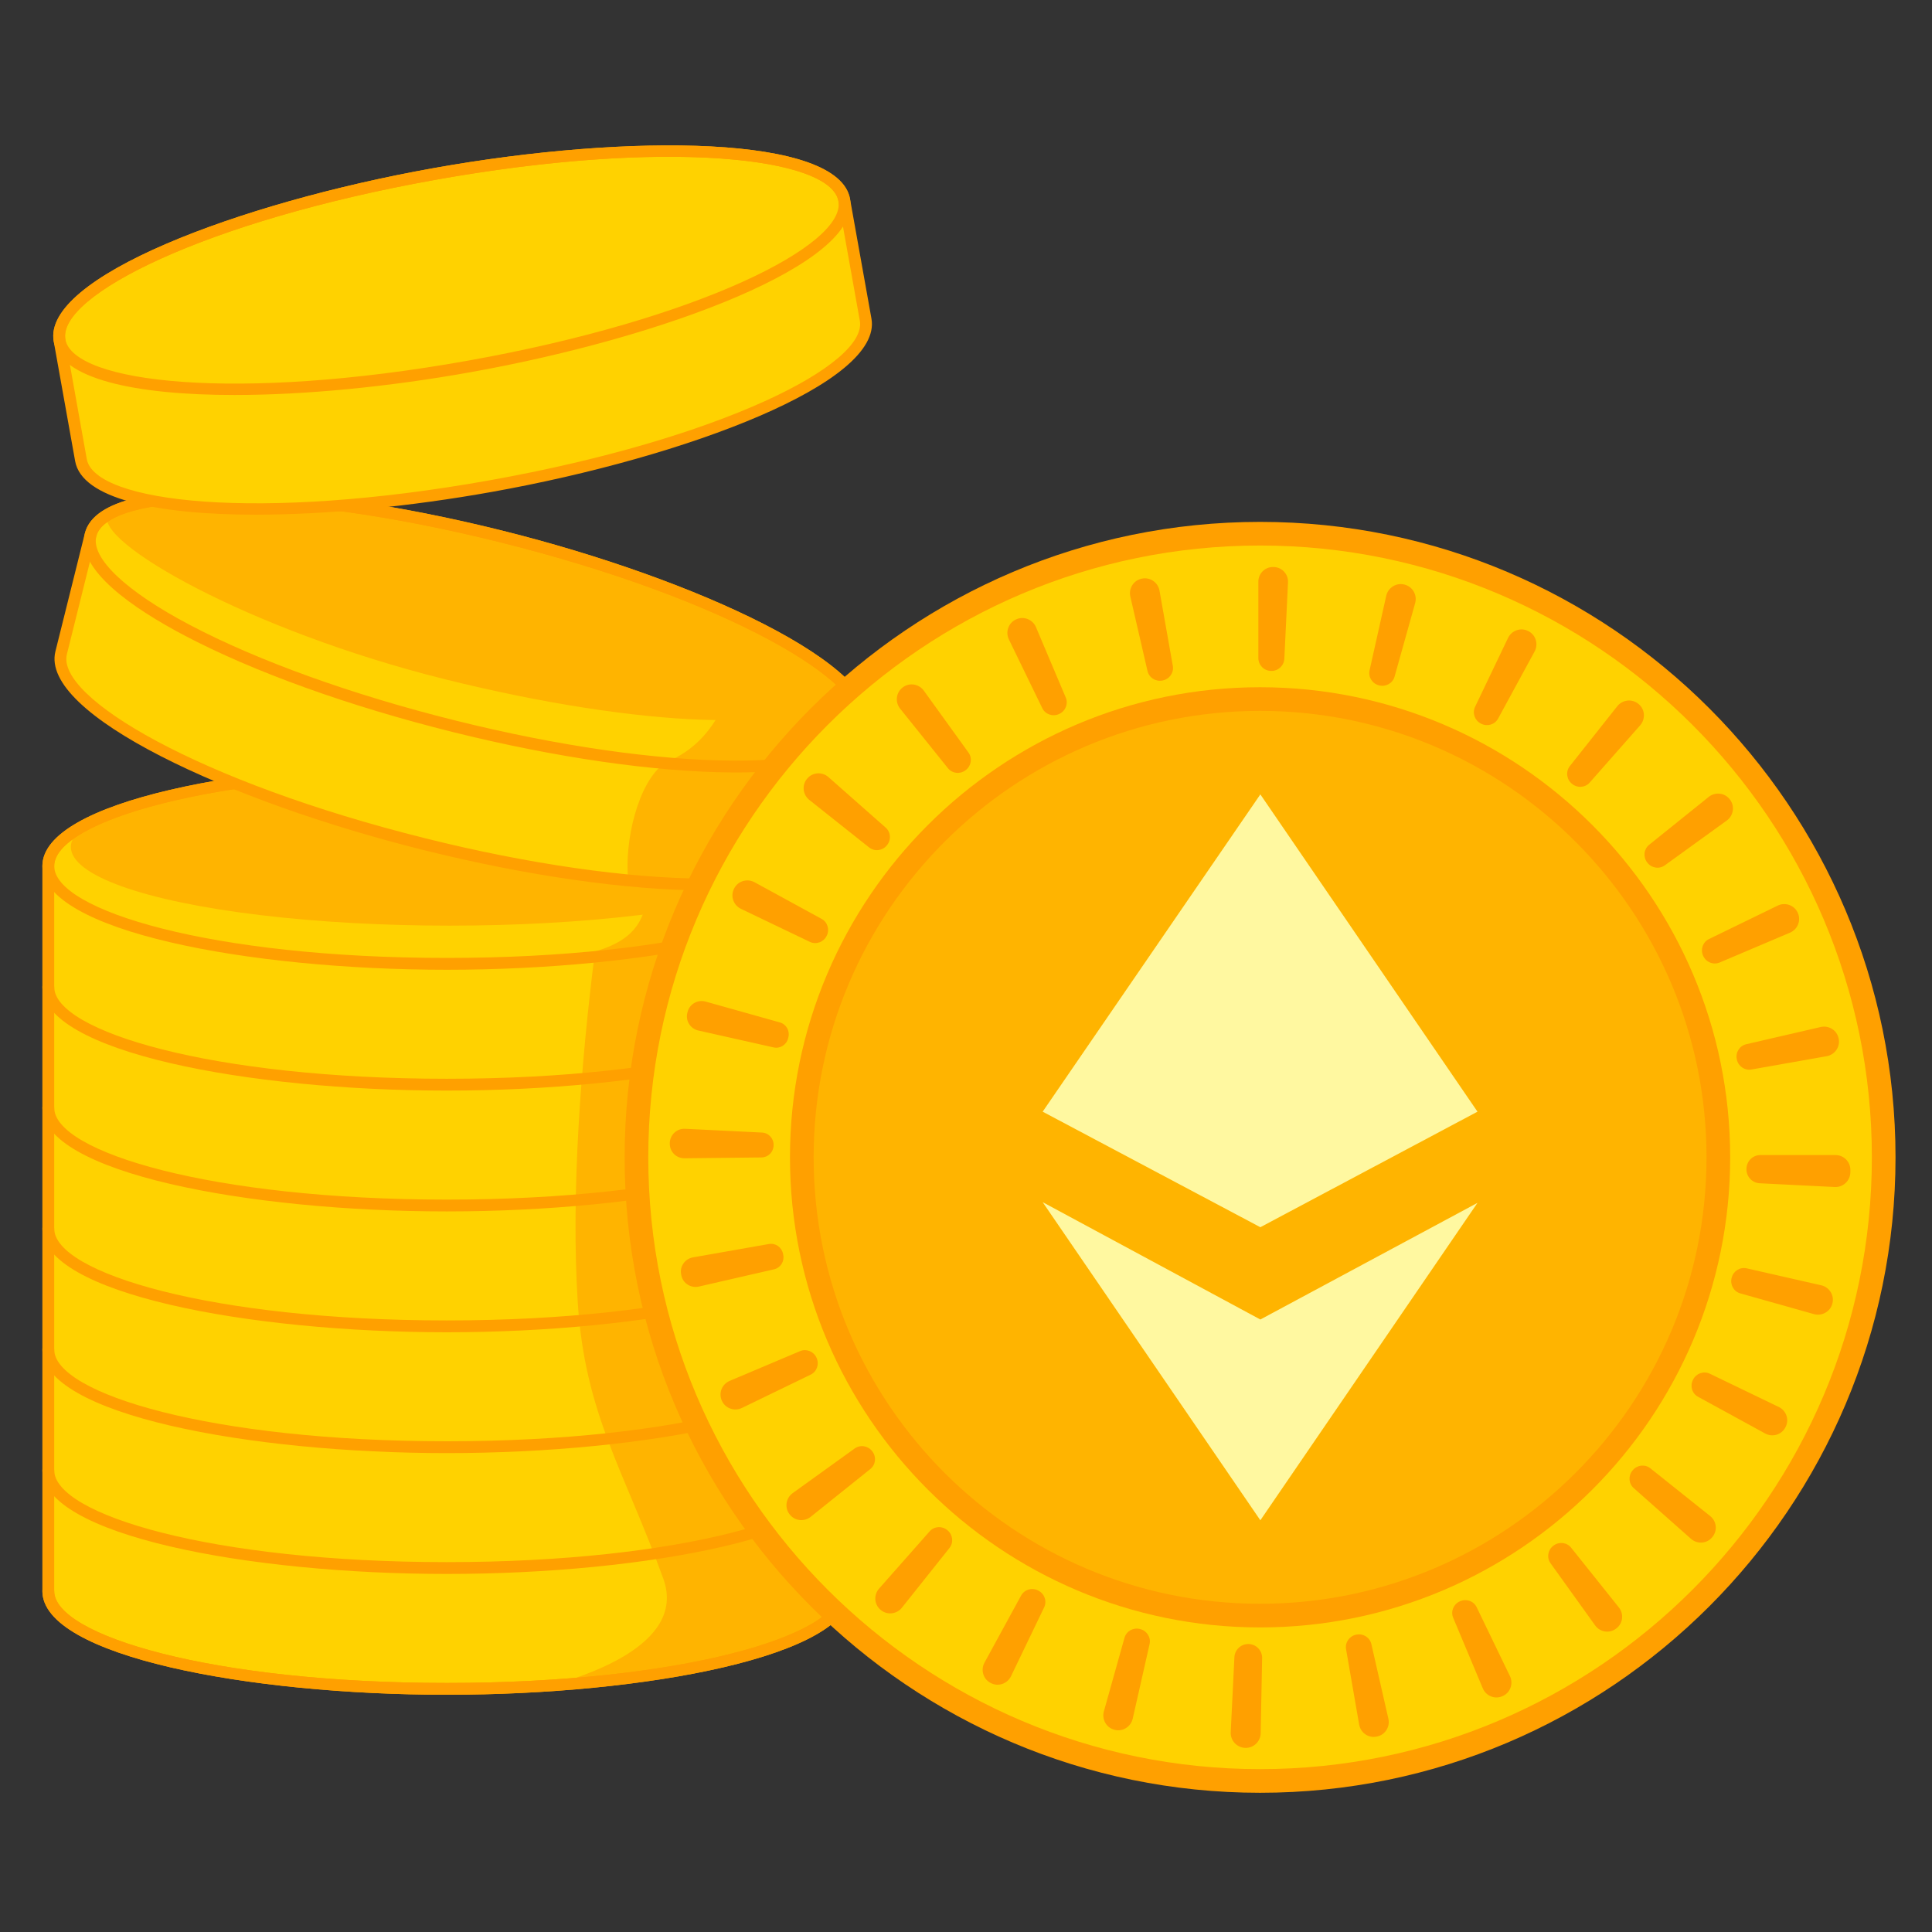 <svg id="圖層_1" enable-background="new 0 0 200 200" height="512" viewBox="0 0 200 200" width="512" xmlns="http://www.w3.org/2000/svg"><rect x="0" y="0" width="200" height="200" fill="#333333" stroke="none"/><g><path d="m87.52 89.654c0-5.591-18.473-10.123-41.26-10.123s-41.26 4.532-41.26 10.123v75.053c0 5.591 18.473 10.123 41.26 10.123s41.26-4.532 41.26-10.123z" fill="#ffd200"/><g fill="#ffb400"><ellipse cx="46.551" cy="87.677" rx="39.215" ry="8.146"/><path d="m87.52 87.858v76.847c0 4.187-11 8.765-30.345 9.766 2.564-.785 14.033-3.999 11.495-11.03-4.032-11.166-8.116-17.031-8.858-28.573-.731-11.374.343-25.03 1.782-36.369 4.069-1.188 5.455-3.259 5.476-7.184 5.299.13 15.428.374 20.45-3.457z"/></g><path d="m46.26 175.442c-20.583 0-41.873-4.016-41.873-10.736 0-.338.274-.612.612-.612s.612.274.612.612c0 4.594 16.333 9.512 40.648 9.512s40.647-4.918 40.647-9.512c0-.338.274-.612.612-.612s.612.274.612.612c.002 6.721-21.287 10.736-41.87 10.736z" fill="#ffa000"/><g fill="#ffa000"><path d="m46.26 100.389c-20.583 0-41.873-4.016-41.873-10.735s21.29-10.735 41.873-10.735 41.872 4.016 41.872 10.735-21.289 10.735-41.872 10.735zm0-20.246c-24.314 0-40.648 4.917-40.648 9.511s16.333 9.511 40.648 9.511 40.647-4.917 40.647-9.511-16.332-9.511-40.647-9.511z"/><path d="m46.26 162.934c-20.583 0-41.873-4.016-41.873-10.736 0-.338.274-.612.612-.612s.612.274.612.612c0 4.594 16.333 9.512 40.648 9.512s40.647-4.918 40.647-9.512c0-.338.274-.612.612-.612s.612.274.612.612c.002 6.72-21.287 10.736-41.87 10.736z"/><path d="m46.26 150.424c-20.583 0-41.873-4.016-41.873-10.735 0-.338.274-.612.612-.612s.612.274.612.612c0 4.593 16.333 9.511 40.648 9.511s40.647-4.918 40.647-9.511c0-.338.274-.612.612-.612s.612.274.612.612c.002 6.719-21.287 10.735-41.87 10.735z"/><path d="m46.26 137.915c-20.583 0-41.873-4.016-41.873-10.735 0-.338.274-.612.612-.612s.612.274.612.612c0 4.593 16.333 9.511 40.648 9.511s40.647-4.918 40.647-9.511c0-.338.274-.612.612-.612s.612.274.612.612c.002 6.719-21.287 10.735-41.87 10.735z"/><path d="m46.26 125.406c-20.583 0-41.873-4.016-41.873-10.735 0-.338.274-.612.612-.612s.612.274.612.612c0 4.593 16.333 9.511 40.648 9.511s40.647-4.918 40.647-9.511c0-.338.274-.612.612-.612s.612.274.612.612c.002 6.72-21.287 10.735-41.87 10.735z"/><path d="m46.26 112.897c-20.583 0-41.873-4.016-41.873-10.735 0-.338.274-.612.612-.612s.612.274.612.612c0 4.593 16.333 9.511 40.648 9.511s40.647-4.918 40.647-9.511c0-.338.274-.612.612-.612s.612.274.612.612c.002 6.72-21.287 10.735-41.87 10.735z"/><path d="m46.26 175.442c-20.583 0-41.873-4.016-41.873-10.736v-75.052c0-6.72 21.29-10.735 41.873-10.735s41.872 4.016 41.872 10.735v75.052c0 6.721-21.289 10.736-41.872 10.736zm0-95.299c-24.314 0-40.648 4.917-40.648 9.511v75.052c0 4.594 16.333 9.512 40.648 9.512s40.647-4.918 40.647-9.512v-75.052c.001-4.593-16.332-9.511-40.647-9.511z"/></g><path d="m6.33 67.58c-1.353 5.425 15.475 14.291 37.585 19.804s41.131 5.584 42.483.159l3.045-12.213c1.353-5.425-15.475-14.291-37.585-19.804s-41.131-5.584-42.483-.159z" fill="#ffd200"/><g fill="#ffb400"><path d="m86.443 87.353 3-12.023c.698-2.804-3.956-7.007-11.981-10.877-1.862 10.304-5.121 13.007-8.645 14.54-2.811 1.969-4.219 8.256-3.778 12.145 0 0 5.328 1.022 11.574.714 4.1-.201 9.288-2.014 9.83-4.499z"/><path d="m11.166 53.282c-1.511 2.741 14.533 11.957 34.873 17.028s37.705 5.67 38.785 1.337-14.533-11.957-34.873-17.028-37.755-3.206-38.785-1.337z"/></g><g fill="#ffa000"><path d="m76.23 79.965c-.082 0-.164 0-.246 0-8.072-.03-18.432-1.522-29.171-4.2-10.74-2.677-20.588-6.225-27.729-9.987-5.216-2.748-11.237-6.811-10.302-10.559.934-3.748 8.137-4.479 14.054-4.486 8.072.03 18.432 1.522 29.171 4.2 19.971 4.979 39.657 14.026 38.031 20.546-.921 3.695-7.959 4.486-13.808 4.486zm-53.631-28.008c-7.359 0-12.073 1.326-12.63 3.558-.562 2.256 3.059 5.688 9.686 9.18 7.057 3.718 16.807 7.228 27.454 9.883 10.647 2.654 20.904 4.133 28.88 4.163 7.471.032 12.299-1.302 12.861-3.558 1.111-4.457-13.547-13.18-37.14-19.062-10.647-2.654-20.904-4.133-28.88-4.163-.077-.001-.154-.001-.231-.001z"/><path d="m73.186 92.178c-.083 0-.165 0-.247 0-8.071-.03-18.432-1.521-29.171-4.2-19.972-4.979-39.658-14.026-38.032-20.546l3.045-12.213c.934-3.748 8.155-4.485 14.054-4.486 8.072.03 18.432 1.522 29.171 4.2 19.971 4.979 39.657 14.026 38.031 20.546l-3.045 12.213c-.921 3.695-7.958 4.486-13.806 4.486zm-66.262-24.45c-1.111 4.457 13.547 13.18 37.14 19.062 10.647 2.654 20.904 4.133 28.88 4.163 7.515 0 12.299-1.301 12.861-3.558l3.045-12.213c1.111-4.457-13.547-13.18-37.14-19.062-10.647-2.654-20.904-4.133-28.88-4.163-.077 0-.155 0-.231 0-7.359 0-12.073 1.326-12.63 3.558z"/></g><path d="m8.381 47.628c.985 5.503 19.967 6.711 42.398 2.698s39.817-11.728 38.832-17.232l-2.217-12.39c-.985-5.503-19.967-6.711-42.398-2.698s-39.817 11.728-38.832 17.231z" fill="#ffd200"/><g fill="#ffa000"><path d="m24.27 40.889c-10.323 0-18.016-1.675-18.708-5.543-1.184-6.616 19.065-14.318 39.326-17.943s41.924-3.421 43.108 3.193c1.183 6.615-19.066 14.317-39.327 17.942-8.412 1.505-17.069 2.351-24.399 2.351zm44.951-24.66c-6.639 0-14.854.722-24.117 2.379-23.935 4.282-39.146 12-38.338 16.521.81 4.522 17.754 6.486 41.688 2.204 23.935-4.282 39.146-12 38.338-16.521-.497-2.771-7.057-4.583-17.571-4.583z"/><path d="m26.486 53.279c-10.323 0-18.016-1.675-18.708-5.543l-2.217-12.39c-1.183-6.616 19.066-14.318 39.327-17.943s41.924-3.421 43.108 3.193l2.217 12.39c1.183 6.615-19.066 14.317-39.327 17.942-8.412 1.506-17.07 2.351-24.4 2.351zm-17.503-5.759c.81 4.522 17.754 6.486 41.688 2.204 23.935-4.282 39.146-12 38.338-16.521l-2.217-12.39c-.809-4.521-17.753-6.485-41.688-2.204-23.935 4.282-39.146 12-38.338 16.521z"/></g></g><circle cx="130.443" cy="119.806" fill="#ffd200" r="64.557"/><circle cx="130.443" cy="119.808" fill="#ffb400" r="47.5"/><g fill="#ffa000"><path d="m130.442 168.471c-26.833 0-48.664-21.831-48.664-48.665 0-26.833 21.831-48.664 48.664-48.664 26.834 0 48.665 21.83 48.665 48.664s-21.831 48.665-48.665 48.665zm0-94.881c-25.483 0-46.215 20.732-46.215 46.215s20.732 46.216 46.215 46.216 46.216-20.732 46.216-46.216c0-25.482-20.732-46.215-46.216-46.215z"/><path d="m130.443 185.588c-36.272 0-65.782-29.51-65.782-65.782s29.509-65.781 65.782-65.781c36.271 0 65.781 29.509 65.781 65.781.001 36.272-29.509 65.782-65.781 65.782zm0-129.115c-34.922 0-63.333 28.411-63.333 63.333s28.412 63.333 63.333 63.333 63.332-28.411 63.332-63.333-28.41-63.333-63.332-63.333z"/><path d="m128.921 180.941c-.874-.019-1.56-.756-1.517-1.629l.381-7.757c.038-.778.689-1.384 1.468-1.367.791.018 1.418.672 1.402 1.462l-.151 7.772c-.017.858-.726 1.538-1.583 1.519zm11.779-2.41-1.356-7.805c-.122-.702.345-1.363 1.044-1.504.011-.002.021-.004.032-.006.699-.141 1.385.289 1.544.984l1.761 7.724c.19.832-.335 1.669-1.172 1.838-.021.004-.041.008-.062.012-.837.168-1.645-.402-1.791-1.243zm-25.305.541c-.012-.003-.023-.006-.035-.009-.833-.211-1.319-1.079-1.087-1.906l2.135-7.615c.193-.688.902-1.085 1.595-.909.011.003.021.005.032.008.693.176 1.127.861.969 1.558l-1.745 7.713c-.191.839-1.031 1.371-1.864 1.16zm38.104-4.295-3.066-7.304c-.276-.657.031-1.406.681-1.699.008-.004.016-.007.024-.011.65-.294 1.415-.029 1.725.614l3.445 7.134c.371.769.046 1.702-.731 2.054-.018.008-.035.016-.053.024-.78.35-1.695-.025-2.025-.812zm-50.916-.541c-.013-.007-.026-.013-.038-.02-.764-.393-1.043-1.347-.631-2.101l3.79-6.942c.342-.627 1.121-.855 1.757-.528.011.005.021.011.032.016.636.326.905 1.091.595 1.735l-3.429 7.127c-.373.774-1.311 1.105-2.076.713zm62.547-5.972-4.619-6.437c-.416-.579-.283-1.378.285-1.808.009-.007.017-.013.026-.02.568-.431 1.373-.342 1.818.215l4.946 6.189c.533.667.424 1.649-.256 2.165-.016.012-.032.024-.047.036-.681.514-1.656.353-2.153-.34zm-73.951-1.598c-.01-.008-.019-.016-.029-.024-.658-.552-.718-1.545-.149-2.189l5.236-5.927c.473-.536 1.283-.585 1.831-.125.009.007.017.015.026.022.547.459.64 1.265.195 1.824l-4.927 6.186c-.536.671-1.525.784-2.183.233zm83.875-7.365-5.931-5.253c-.534-.473-.581-1.281-.122-1.827.008-.01.016-.019.024-.029.459-.546 1.263-.638 1.821-.193l6.191 4.942c.667.533.778 1.514.229 2.168-.013.015-.025.03-.038.045-.549.655-1.535.713-2.174.147zm-93.311-2.535c-.008-.01-.016-.021-.023-.031-.519-.684-.358-1.666.339-2.168l6.419-4.62c.58-.417 1.381-.286 1.813.283.006.007.011.015.017.022.432.569.345 1.375-.213 1.822l-6.172 4.946c-.671.538-1.66.43-2.18-.254zm100.987-8.371-6.95-3.802c-.626-.342-.852-1.12-.525-1.754.006-.012.013-.025.019-.037.326-.634 1.09-.902 1.732-.593l7.136 3.442c.769.371 1.096 1.303.705 2.062-.01.019-.019.037-.029.056-.391.759-1.339 1.036-2.088.626zm-107.995-3.377c-.004-.01-.009-.019-.013-.029-.355-.783.02-1.704.812-2.039l7.284-3.081c.658-.278 1.41.028 1.705.679.004.008.007.016.011.024.295.651.03 1.418-.613 1.73l-7.117 3.449c-.774.375-1.714.05-2.069-.733zm113.04-8.982-7.613-2.143c-.687-.193-1.082-.901-.906-1.593.003-.012.006-.024.009-.035.176-.692.861-1.125 1.557-.966l7.712 1.754c.838.191 1.37 1.033 1.158 1.866-.003.011-.005.021-.008.032-.213.832-1.082 1.317-1.909 1.085zm-117.242-4.003c-.007-.035-.014-.07-.021-.105-.166-.824.393-1.62 1.221-1.765l7.867-1.384c.68-.12 1.321.331 1.457 1.008.008.039.016.078.024.117.137.676-.278 1.34-.95 1.494l-7.785 1.787c-.82.187-1.645-.329-1.813-1.152zm119.393-9.153-7.763-.389c-.778-.039-1.386-.689-1.37-1.468 0-.013.001-.025.001-.038.016-.786.656-1.414 1.442-1.414h7.772c.865 0 1.56.706 1.543 1.571-.002.077-.003.154-.005.232-.019.868-.753 1.55-1.62 1.506zm-120.591-4.511c0-.014.001-.028.001-.042.018-.85.732-1.518 1.581-1.476l7.969.391c.689.034 1.215.616 1.198 1.306 0 .008 0 .017-.001.025-.016.685-.562 1.238-1.247 1.245l-7.978.087c-.85.011-1.541-.685-1.523-1.536zm110.462-8.694c-.002-.01-.004-.019-.006-.029-.143-.699.285-1.387.98-1.548l7.705-1.782c.838-.194 1.684.333 1.856 1.175.003.013.005.025.008.038.172.843-.4 1.659-1.247 1.809l-7.788 1.377c-.702.124-1.365-.341-1.508-1.04zm-99.715-1.247-7.793-1.75c-.82-.184-1.342-1.006-1.137-1.821.009-.037.019-.074.028-.111.206-.815 1.056-1.29 1.865-1.063l7.69 2.159c.664.186 1.047.87.877 1.538-.009.037-.019.074-.028.11-.168.669-.829 1.089-1.502.938zm96.235-9.467c-.004-.008-.007-.016-.011-.024-.296-.649-.033-1.416.609-1.728l7.111-3.461c.773-.376 1.715-.052 2.071.73.004.01.009.019.013.029.356.783-.018 1.706-.81 2.042l-7.281 3.088c-.656.279-1.406-.026-1.702-.676zm-92.489-1.462-7.127-3.419c-.776-.372-1.108-1.312-.716-2.078.007-.013.013-.026.02-.039.393-.766 1.35-1.046 2.105-.633l6.938 3.789c.628.343.855 1.122.529 1.759-.004.008-.008.016-.012.023-.326.637-1.092.908-1.737.598zm86.703-8.201c-.007-.009-.014-.018-.02-.027-.433-.567-.347-1.373.209-1.82l6.164-4.956c.67-.539 1.66-.432 2.182.251.007.009.013.018.02.026.521.684.362 1.667-.335 2.171l-6.409 4.634c-.578.418-1.378.289-1.811-.279zm-80.563-1.574-6.189-4.918c-.674-.535-.788-1.525-.236-2.185.008-.009.015-.018.023-.027.553-.66 1.547-.72 2.193-.151l5.926 5.231c.536.473.586 1.284.126 1.833-.006.007-.011.014-.017.02-.459.549-1.266.643-1.826.197zm72.764-6.584c-.007-.006-.013-.011-.02-.017-.549-.458-.643-1.264-.199-1.824l4.908-6.193c.536-.676 1.528-.792 2.19-.239.008.007.016.014.024.02.662.553.723 1.55.153 2.197l-5.225 5.928c-.473.537-1.282.587-1.831.128zm-64.603-1.617-4.948-6.165c-.539-.671-.431-1.662.253-2.183.008-.006.017-.013.025-.019.685-.521 1.668-.36 2.172.337l4.625 6.411c.419.58.288 1.382-.282 1.815-.007.005-.014.011-.021.016-.569.434-1.376.346-1.824-.212zm55.195-4.607c-.008-.004-.016-.008-.023-.012-.638-.326-.909-1.092-.6-1.738l3.409-7.125c.373-.779 1.315-1.112 2.083-.72.009.005.019.01.028.014.769.393 1.051 1.352.638 2.11l-3.775 6.938c-.342.63-1.122.859-1.76.533zm-45.427-1.607-3.456-7.112c-.376-.774-.052-1.716.732-2.073.01-.004.019-.009.029-.013.784-.356 1.707.02 2.042.812l3.082 7.282c.278.657-.027 1.408-.677 1.703-.008.004-.016.007-.024.011-.65.296-1.416.032-1.728-.61zm34.876-2.358c-.008-.002-.017-.004-.025-.006-.692-.174-1.127-.857-.971-1.553l1.725-7.713c.188-.842 1.032-1.379 1.869-1.169.01.003.021.005.031.008.837.211 1.327 1.083 1.094 1.915l-2.132 7.611c-.193.685-.9 1.081-1.591.907zm-23.984-1.49-1.777-7.701c-.194-.839.334-1.686 1.178-1.858.01-.002.021-.004.031-.006.844-.171 1.661.401 1.811 1.249l1.377 7.783c.125.705-.342 1.369-1.043 1.512-.009.002-.017.003-.026.005-.701.142-1.391-.287-1.551-.984zm12.814-.008c-.012 0-.023 0-.035-.001-.724-.014-1.303-.604-1.303-1.328v-7.913c0-.848.694-1.531 1.542-1.515.014 0 .028.001.042.001.854.017 1.526.734 1.485 1.587l-.379 7.904c-.035.718-.634 1.279-1.352 1.265z"/></g><g><g fill="#fff8a0"><path d="m152.949 115.08-22.478-32.845-22.534 32.845 22.534 11.961z"/><path d="m152.949 124.52-22.478 12.075-22.534-12.147 22.534 32.932z"/></g></g></svg>